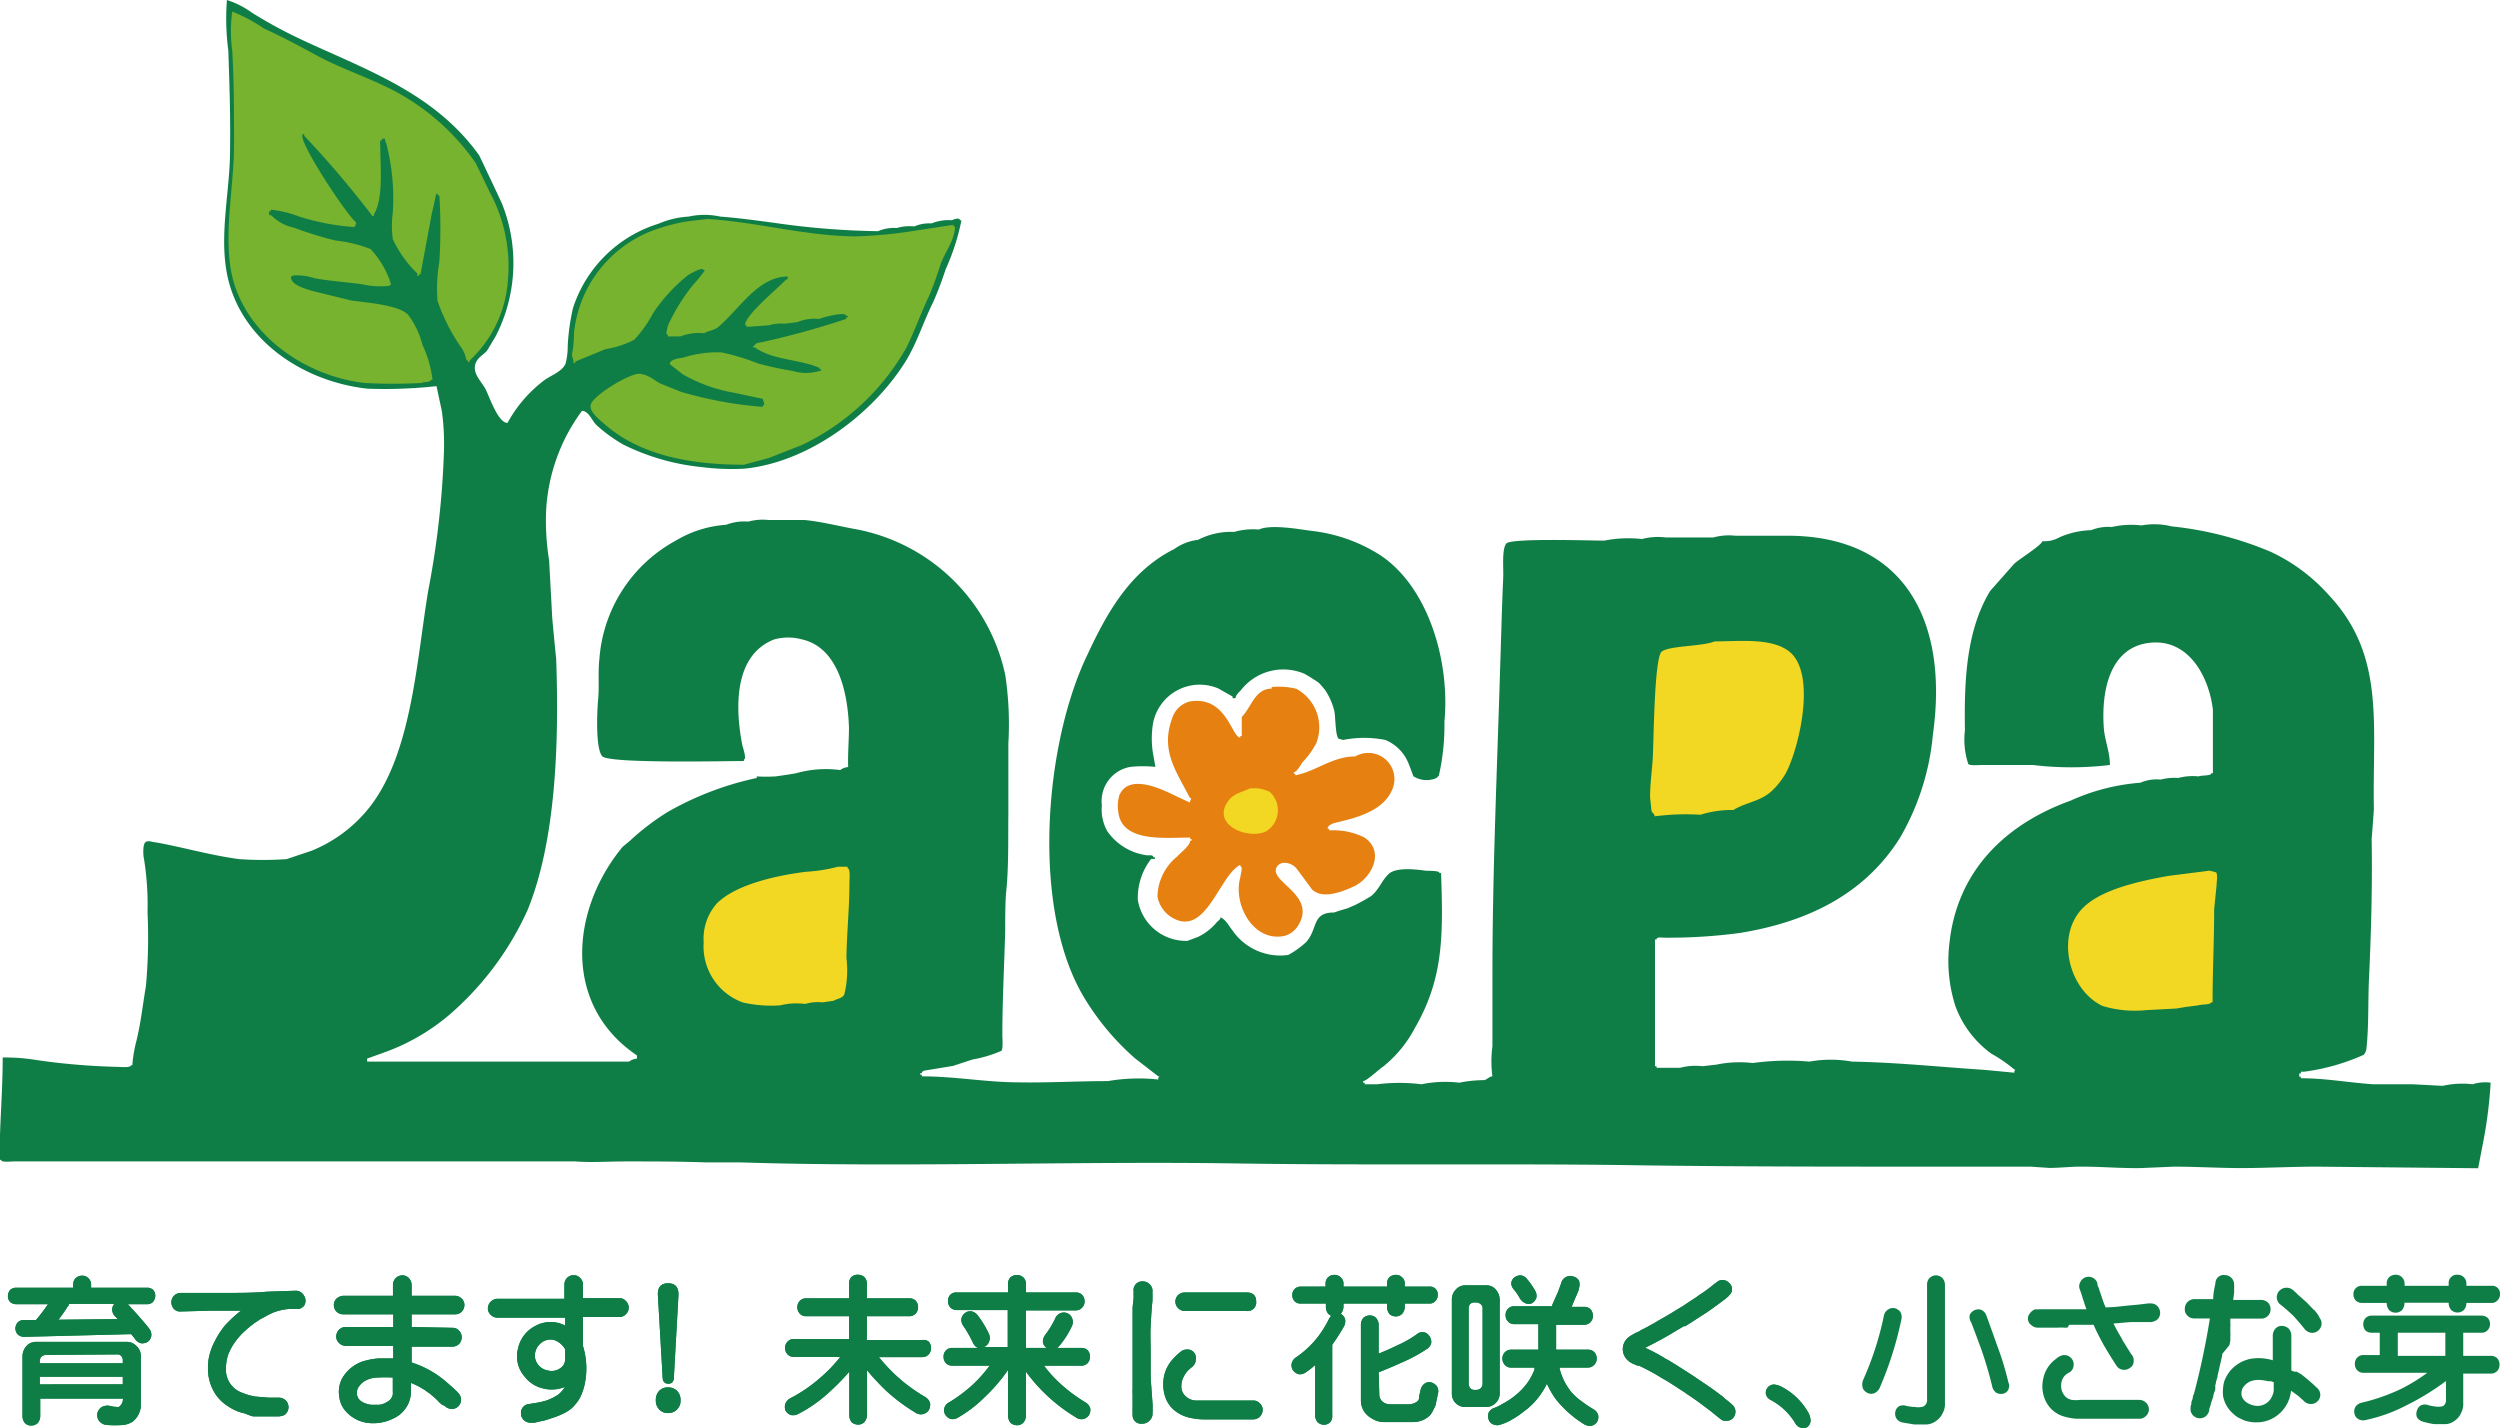 <svg id="レイヤー_1" data-name="レイヤー 1" xmlns="http://www.w3.org/2000/svg" viewBox="0 0 157.78 90.14"><defs><style>.cls-1{fill:#e58011;}.cls-2{fill:#f3d823;}.cls-3{fill:#0f7e46;}.cls-4{fill:#77b32e;}</style></defs><path class="cls-1" d="M85.64,48.17c-1.44,0-2.47.94-3.78,1.19v-.1h-.09v-.1c.2,0,.42-.46.55-.63a5.22,5.22,0,0,0,.86-1.19,2.76,2.76,0,0,0-1.26-3.44,4.62,4.62,0,0,0-1.55-.11v.1c-1.06,0-1.29,1.19-1.89,1.79,0,.43,0,.77,0,1.2-.13,0-.09,0-.09.1-.55,0-.87-2.66-3.18-2.28a1.57,1.57,0,0,0-1.1,1c-.8,2.1.25,3.41,1.09,5.08.18,0,0,.18,0,.3l-1-.47c-.84-.41-2.85-1.36-3.44,0a2.3,2.3,0,0,0-.07,1.08c.24,1.92,2.91,1.6,4.53,1.6v.1h.1c0,.13,0,.1-.1.1,0,.31-.61.76-.82,1A3.34,3.34,0,0,0,73.16,57a1.93,1.93,0,0,0,.89,1.32c2.17,1.34,3-2.66,4.34-3.31v.1c.19,0,0,.55,0,.69-.48,1.65.78,4.1,2.77,3.7a1.47,1.47,0,0,0,.91-.71c1.18-2-2.22-2.8-1.28-3.77a.61.61,0,0,1,.48-.13,1,1,0,0,1,.71.41c.31.42.63.84.93,1.26.67.66,1.95.13,2.63-.18,1.15-.53,2-2.22.67-3.1A4.36,4.36,0,0,0,84,52.84v-.1h-.1c0-.32.58-.4.8-.46,1.18-.28,2.69-.73,3.24-1.94A1.65,1.65,0,0,0,85.64,48.17Z" transform="translate(-0.11 -0.43)"/><path class="cls-2" d="M79.94,52.94c-1.33.47-3.4-.58-2.28-2,.34-.45.86-.51,1.32-.75a2.28,2.28,0,0,1,1.27.22A1.56,1.56,0,0,1,79.94,52.94Z" transform="translate(-0.11 -0.43)"/><path class="cls-3" d="M156.16,68.86a5.59,5.59,0,0,0-1.89.1l-1.89-.1-2.49,0c-1.53-.1-3-.38-4.57-.38v-.1h-.1v-.2h.1c0-.16.05-.11.19-.11A13.36,13.36,0,0,0,149.29,67a.76.76,0,0,0,.18-.49c.15-1.46.08-3,.16-4.47.13-2.84.21-5.83.16-8.66.05-.63.1-1.26.14-1.89-.1-5.38.74-9.69-2.85-13.51a11.32,11.32,0,0,0-3.65-2.72,21.81,21.81,0,0,0-6.27-1.61,4.48,4.48,0,0,0-1.89-.06,5.53,5.53,0,0,0-1.88.1,2.87,2.87,0,0,0-1.3.2,5.31,5.31,0,0,0-2,.45,1.94,1.94,0,0,1-1,.25H129c0,.22-1.5,1.16-1.77,1.42l-1.52,1.72c-1.5,2.48-1.64,5.61-1.59,8.79a4.91,4.91,0,0,0,.2,2.09c0,.17.7.1.9.1h3.18a20.34,20.34,0,0,0,4.87,0c0-.82-.31-1.51-.38-2.29-.18-2.35.35-5.13,2.88-5.42s3.78,2.25,4,4.23c0,1.33,0,2.65,0,4h-.1c0,.18-.65.12-.8.2a3.61,3.61,0,0,0-1.29.1,3.32,3.32,0,0,0-1.1.1,2.59,2.59,0,0,0-1.29.2,13,13,0,0,0-4.4,1.13c-4.14,1.49-7.21,4.47-7.66,9.11a9.31,9.31,0,0,0,.39,3.86,6.44,6.44,0,0,0,2.27,3,9.1,9.1,0,0,1,1.45,1c.1,0,.06,0,0,.1v.1l-1.9-.18c-2.79-.18-5.48-.47-8.35-.52a7.53,7.53,0,0,0-2.68,0,16.07,16.07,0,0,0-3.58.09,7.2,7.2,0,0,0-2.29.1l-.89.1a3.74,3.74,0,0,0-1.4.1h-1.49v-.1h-.1v-8h.1c0-.18.33-.11.5-.11a34.13,34.13,0,0,0,4.77-.3c4.14-.68,7.8-2.36,10.09-6a15.79,15.79,0,0,0,2.08-6.53c1-7.13-1.77-12.54-9.19-12.54h-3.28a3.72,3.72,0,0,0-1.39.11h-3a3.88,3.88,0,0,0-1.5.1,7.7,7.7,0,0,0-2.38.1c-.88,0-5.88-.17-6.18.18s-.17,1.56-.2,2.2c-.09,1.92-.13,3.86-.2,5.87-.19,6.32-.48,12.75-.48,19.1,0,1.52,0,3,0,4.57a7,7,0,0,0,0,1.89c-.19,0-.33.2-.52.24a8,8,0,0,0-1.57.16,7.52,7.52,0,0,0-2.39.1,11.31,11.31,0,0,0-2.79,0h-.79v-.1h-.1v-.1c.22,0,1-.75,1.27-.92a7.71,7.71,0,0,0,2-2.44c1.82-3.14,1.78-5.89,1.65-9.77h-.1c0-.17-.71-.13-.88-.15-.64-.09-1.88-.23-2.34.22s-.57.94-1.09,1.38l-.49.29-.47.25-.52.23-.48.14-.39.13c-1.41,0-1,1-1.74,1.85a5.42,5.42,0,0,1-1.15.83,3.66,3.66,0,0,1-3.51-1.54c-.25-.31-.39-.65-.76-.84,0,.16-.15.21-.25.33a3.53,3.53,0,0,1-1.17.91l-.67.25a3.08,3.08,0,0,1-3.13-2.59,4,4,0,0,1,.84-2.58H73v-.1h-.1c0-.18-.26-.12-.4-.13A3.62,3.62,0,0,1,70,52.9a2.8,2.8,0,0,1-.35-1.65,2.19,2.19,0,0,1,1.8-2.42,7.61,7.61,0,0,1,1.58,0c-.05-.3-.11-.6-.16-.9a6,6,0,0,1,0-1.79A3,3,0,0,1,77,43.88l.9.51c0,.16,0,.1.19.1,0-.2.25-.4.36-.53a3.39,3.39,0,0,1,4-1l.31.18.23.15.12.07.13.09.11.08.14.15.23.27a4.1,4.1,0,0,1,.6,1.35c.08.33.06,1.56.27,1.75l.29.08a6.81,6.81,0,0,1,2.66,0A2.67,2.67,0,0,1,89,48.6c.11.27.21.55.31.82a1.54,1.54,0,0,0,1.46.11l.15-.15a14.38,14.38,0,0,0,.35-3.4c.36-3.8-1-8.45-4-10.48a10.14,10.14,0,0,0-4.43-1.57c-.78-.11-2.54-.42-3.28-.08A4.33,4.33,0,0,0,78,34a4.53,4.53,0,0,0-2.28.5,3.23,3.23,0,0,0-1.5.58c-2.78,1.39-4.24,4-5.48,6.67C66,47.41,65.13,58,68.65,63.58a16.2,16.2,0,0,0,3.1,3.65l1.46,1.13c.1,0,.07,0,0,.1v.1a11.48,11.48,0,0,0-3.18.1c-1.83,0-3.76.11-5.57.08-2.1,0-4.07-.38-6.17-.38v-.1h-.1v-.1h.1c0-.17.25-.17.4-.2l1.57-.26,1.22-.4a8.22,8.22,0,0,0,1.79-.53c.17,0,.1-.8.1-1,0-2.15.12-4.41.18-6.56,0-.8,0-1.59.05-2.39.18-1.58.13-3.38.15-5,0-.4,0-.79,0-1.19,0-1.09,0-2.19,0-3.28a21,21,0,0,0-.19-4.29,11.88,11.88,0,0,0-9.65-9.27c-1-.19-2-.44-3-.54l-2.28,0a3.45,3.45,0,0,0-1.3.1,3.16,3.16,0,0,0-1.39.2,7.09,7.09,0,0,0-3.18,1A9.27,9.27,0,0,0,37.94,42c-.1.86,0,1.7-.08,2.57s-.16,3.12.26,3.59,7.75.3,8.94.3v-.1c.19,0-.06-.74-.1-.9-.47-2.41-.52-5.68,2-6.67a3.3,3.3,0,0,1,1.79,0c2.29.54,2.87,3.42,2.94,5.56,0,.83-.08,1.64-.05,2.49a.91.91,0,0,0-.5.19,6.84,6.84,0,0,0-2.78.2l-.6.1-.7.1a9.45,9.45,0,0,1-1.19,0v.1a19.55,19.55,0,0,0-5.63,2.15,15.51,15.51,0,0,0-2.36,1.8l-.48.4c-3.3,4-3.79,10,.91,13.16v.2a1,1,0,0,0-.5.19H23.28v-.19l1-.36A13.22,13.22,0,0,0,29,64a19.11,19.11,0,0,0,4.4-6.12c1.81-4.41,2-10.69,1.81-15.89-.09-.86-.17-1.72-.25-2.59-.06-1.19-.13-2.37-.19-3.57a15.93,15.93,0,0,1-.2-3,11.6,11.6,0,0,1,2.27-6.47c.44,0,.65.68.95.93a9.58,9.58,0,0,0,1.66,1.2,14.35,14.35,0,0,0,4.95,1.42,15,15,0,0,0,2.68.1c4-.39,8.07-3.38,10.19-6.78.72-1.17,1.12-2.51,1.74-3.74a21.92,21.92,0,0,0,.78-2.06,14.09,14.09,0,0,0,1-3.1h-.1c0-.19-.37-.07-.5,0a2.85,2.85,0,0,0-1.29.2,2.39,2.39,0,0,0-1.09.19,2.83,2.83,0,0,0-1.1.1,2.56,2.56,0,0,0-1.19.2,50.06,50.06,0,0,1-6.57-.53c-1.13-.15-2.19-.3-3.38-.39a4.6,4.6,0,0,0-2,0,5.57,5.57,0,0,0-1.9.45,8.22,8.22,0,0,0-5.4,5.33,13.81,13.81,0,0,0-.33,2.37,4.24,4.24,0,0,1-.14,1.14c-.25.53-.94.73-1.37,1.06a8.43,8.43,0,0,0-2.29,2.67c-.61,0-1.16-1.71-1.39-2.14s-.73-.89-.67-1.42.54-.72.77-1l.55-.92a10.11,10.11,0,0,0,.37-8.41c-.47-1-.94-2-1.42-3-2.87-4-7.23-5.42-11.34-7.36a29.35,29.35,0,0,1-3-1.64A5.55,5.55,0,0,0,14.43.43a15.48,15.48,0,0,0,.09,3.19c.07,2.1.14,4.1.11,6.26,0,2.47-.62,5-.26,7.45.64,4.38,4.71,7.16,8.92,7.63a29.94,29.94,0,0,0,4.37-.16L28,26.4a15.3,15.3,0,0,1,.13,2.48,56,56,0,0,1-1,8.86c-.75,4.52-1.05,10.67-4,14a8.93,8.93,0,0,1-3.35,2.38l-1.58.53a21.18,21.18,0,0,1-3,0c-1.81-.24-3.54-.75-5.27-1.06-.17,0-.49-.15-.65,0s-.14.8-.09,1A18.19,18.19,0,0,1,9.42,58a34.28,34.28,0,0,1-.1,4.66C9.12,63.83,9,65,8.71,66.16a8.86,8.86,0,0,0-.25,1.5H8.37c0,.18-.71.1-.9.1a42,42,0,0,1-5-.42,12.29,12.29,0,0,0-2.19-.17c0,2.23-.2,4.25-.2,6.46h.1c0,.18.61.1.8.1H8.66l27.75,0c1,.08,2.12,0,3.19,0,1.65,0,3.3,0,5,.06l2.18,0c10.25.33,21.22-.09,31.53.07,7.83.12,16.25,0,24.27.1,7,.11,14.48.1,21.68.1h4l1.19.08c.68,0,1.37-.09,2.09-.08,1.22,0,2.42.11,3.68.09l2.09-.09c1.45,0,2.83.09,4.28.09s3.12-.09,4.77-.09l10.15.1.27-1.4a28.52,28.52,0,0,0,.52-4A2.59,2.59,0,0,0,156.16,68.86Z" transform="translate(-0.11 -0.43)"/><path class="cls-4" d="M36.34,21.42a7.75,7.75,0,0,1,5.34-6.57,11,11,0,0,1,1.9-.46l1.19-.14c3.14.2,6.06,1.05,9.25,1.1A28.45,28.45,0,0,0,57.79,15l2.49-.38v.1h.1c0,.86-.67,1.67-.92,2.42a19.53,19.53,0,0,1-.73,2c-.5,1.05-.9,2.18-1.41,3.22a15,15,0,0,1-6.61,6.16l-2.07.81-1.58.43c-3.25,0-6.53-.56-8.79-2.56-.29-.25-.94-.75-.89-1.18.07-.6,2.52-2.06,3.1-2s.94.44,1.34.63l1.27.51a25.19,25.19,0,0,0,5.16.95V26h.1c0-.13-.07-.26-.1-.4l-1.8-.38a10,10,0,0,1-3.24-1.16l-.83-.65c0-.32.64-.37.89-.42a7,7,0,0,1,2.38-.32,15,15,0,0,1,2.31.7,20.81,20.81,0,0,0,2.17.47,2.89,2.89,0,0,0,1.7,0h.1v-.1h-.1c0-.15,0-.08-.09-.13-1.27-.52-2.86-.45-4-1.26-.13,0-.1,0-.1-.1h.1c0-.19.33-.19.48-.23a52.74,52.74,0,0,0,5.29-1.46v-.1h.1v-.1h-.1c0-.29-1.52.1-1.69.2a2.86,2.86,0,0,0-1.39.2l-.8.1a2.65,2.65,0,0,0-1,.1l-1.4.1v-.1h-.1c0-.66,2.1-2.34,2.59-2.89.15,0,.1-.06.1-.19-1.86,0-3.09,2.1-4.37,3.18-.29.24-.59.22-.9.4a3.34,3.34,0,0,0-1.5.2h-.79v-.1c-.2,0,0-.45,0-.58a12.47,12.47,0,0,1,1.59-2.57,8,8,0,0,0,.75-.93h-.1c0-.26-.85.24-1,.34a10.61,10.61,0,0,0-2.17,2.37,7.6,7.6,0,0,1-1.2,1.69,6.26,6.26,0,0,1-1.82.59l-1.9.78v.1h-.1c0-.18-.07-.35-.11-.52C36.31,22.33,36.33,21.87,36.34,21.42Z" transform="translate(-0.11 -0.43)"/><path class="cls-4" d="M27.72,19.41a10.22,10.22,0,0,1,.12-2.47,34.3,34.3,0,0,0,0-4.18h-.1v-.1h-.1c-.09.44-.19.87-.29,1.3-.23,1.26-.47,2.52-.7,3.78h-.1v.1h-.1a.88.88,0,0,1,0-.15,7.29,7.29,0,0,1-1.55-2.17,6.15,6.15,0,0,1,0-1.66,13.78,13.78,0,0,0-.41-4.37l-.08-.21v-.1h-.2v.1c-.17,0-.1.25-.1.4,0,1.32.21,3.26-.4,4.28v.1h-.1A62,62,0,0,0,19.31,9v-.1c-.15,0-.1,0-.12.09-.09.62,2.79,5,3.4,5.48,0,.1-.07.19-.1.29A15,15,0,0,1,19,14.1a7.08,7.08,0,0,0-1.8-.44v.1c-.17,0-.1.06-.1.2s.08,0,.14.07a2.79,2.79,0,0,0,1.43.77,22.58,22.58,0,0,0,2.61.81,8.49,8.49,0,0,1,2.22.54,5.79,5.79,0,0,1,1.29,2.22l-.12.1a5.18,5.18,0,0,1-1.71-.1c-1-.14-2-.2-3-.38a3.59,3.59,0,0,0-1.27-.18c-.16,0-.28.11-.18.28.2.39.85.55,1.23.68l2.51.62c.94.14,3,.27,3.61.9a5.23,5.23,0,0,1,.91,1.9,7.34,7.34,0,0,1,.64,2.21h-.1c0,.16-.47.13-.59.2a33.05,33.05,0,0,1-3.59,0c-4-.45-8.06-3.39-8.52-7.63-.28-2.48.27-4.9.27-7.46,0-2,0-3.91-.11-5.86a9,9,0,0,1,0-2.49,10.41,10.41,0,0,1,2,1.07C18,2.79,19.09,3.38,20.23,4c1.46.77,3.07,1.31,4.54,2.05a14.49,14.49,0,0,1,5.36,4.67c.31.63.61,1.26.91,1.88a9.84,9.84,0,0,1,1.12,5.58,7.6,7.6,0,0,1-2.41,5v.1h-.1c0-.13,0-.1-.1-.1a2.08,2.08,0,0,0-.39-.9A12.19,12.19,0,0,1,27.72,19.41Z" transform="translate(-0.11 -0.43)"/><path class="cls-2" d="M53.72,56.13c0,1.64-.17,3.2-.19,4.77a6.27,6.27,0,0,1-.14,2.31c-.14.24-.46.25-.67.38l-.69.1a2.83,2.83,0,0,0-1.1.1,4.37,4.37,0,0,0-1.59.09A8.12,8.12,0,0,1,47,63.7a3.76,3.76,0,0,1-2.48-3.79,3.37,3.37,0,0,1,.83-2.46c1.23-1.23,3.86-1.78,5.63-2A10.24,10.24,0,0,0,53,55.13h.6v.1C53.79,55.23,53.72,55.93,53.72,56.13Z" transform="translate(-0.11 -0.43)"/><path class="cls-2" d="M104.34,51.61l-.09-.86c0-.86.12-1.67.17-2.48.06-1,.09-6.32.56-6.71s2.55-.32,3.34-.65c1.53,0,3.48-.23,4.62.57,1.89,1.31.71,6.18-.12,7.74a4.81,4.81,0,0,1-.86,1.1c-.71.69-1.66.74-2.45,1.23a6.58,6.58,0,0,0-2.08.3,15.23,15.23,0,0,0-2.89.1C104.54,51.8,104.39,51.74,104.34,51.61Z" transform="translate(-0.11 -0.43)"/><path class="cls-2" d="M140,56.33l-.15,1.49c0,2-.1,3.87-.1,5.87h-.1c0,.16-.63.12-.8.19l-.79.1-.6.1-1.89.1a7.07,7.07,0,0,1-2.76-.26c-2.14-1-3-4.46-1.22-6.21,1.18-1.18,3.69-1.7,5.38-2l2.58-.33.4.1C140.1,55.53,140,56.14,140,56.33Z" transform="translate(-0.11 -0.43)"/><path class="cls-3" d="M1.24,84.66a.59.59,0,0,1-.16-.37.62.62,0,0,1,.14-.39.54.54,0,0,1,.43-.16h.73a11.25,11.25,0,0,0,.76-1h-2a.56.56,0,0,1-.39-.14.52.52,0,0,1-.14-.38.63.63,0,0,1,.14-.38.56.56,0,0,1,.39-.14H4.73v-.19a.56.56,0,0,1,.15-.41.6.6,0,0,1,.41-.16.53.53,0,0,1,.39.15.54.54,0,0,1,.18.42v.19H9.39a.56.56,0,0,1,.38.13.55.55,0,0,1,.14.39.63.63,0,0,1-.14.37.49.49,0,0,1-.38.15H8.18l.62.68c.28.32.53.61.73.87a.61.61,0,0,1,.13.45.58.58,0,0,1-.22.37.68.68,0,0,1-.41.1.61.61,0,0,1-.4-.28l-.24-.3-6.73.17A.59.59,0,0,1,1.24,84.66Zm7.46.7A.85.85,0,0,1,9,86v3a1.37,1.37,0,0,1-.54,1.17,1.55,1.55,0,0,1-.53.19,7,7,0,0,1-1.12,0,.69.69,0,0,1-.46-.27.64.64,0,0,1-.1-.45.67.67,0,0,1,.25-.39.77.77,0,0,1,.51-.1,1.59,1.59,0,0,0,.44.07.23.23,0,0,0,.17,0,.61.61,0,0,0,.25-.52H2.65v1.09a.69.69,0,0,1-.16.45.58.58,0,0,1-.4.16.54.54,0,0,1-.4-.15.68.68,0,0,1-.16-.46V86a1,1,0,0,1,.25-.62.8.8,0,0,1,.64-.26H8.08A.81.81,0,0,1,8.7,85.36ZM3,85.94a.47.47,0,0,0-.27.11.4.4,0,0,0-.11.27v.15H7.86v-.21A.38.38,0,0,0,7.75,86a.3.3,0,0,0-.21-.09Zm-.38,1.38v.48H7.86v-.48Zm4.92-3.64-.14-.15a.61.61,0,0,1-.21-.42.53.53,0,0,1,.14-.39H4.45c0,.06,0,.11-.07.17a10.09,10.09,0,0,1-.58.83Z" transform="translate(-0.11 -0.43)"/><path class="cls-3" d="M15.58,89.64a2.89,2.89,0,0,1-1.05-.44,2.64,2.64,0,0,1-.82-.78,3,3,0,0,1-.43-1.08,3.8,3.8,0,0,1,0-1.16,3.84,3.84,0,0,1,.39-1.11,5.2,5.2,0,0,1,.65-1,8,8,0,0,1,1-.92h-.94q-.48,0-1,0l-1.86.05a.52.52,0,0,1-.54-.33.59.59,0,0,1,.51-.84c.24,0,.47,0,.7,0s.45,0,.68,0h.68c.23,0,.45,0,.69,0,.92,0,1.83,0,2.75-.08l1.77-.06a.59.59,0,0,1,.54.32.58.58,0,0,1,0,.63.67.67,0,0,1-.31.2l-.09,0h-.53a3.5,3.5,0,0,0-1.07.25l-.25.12-.25.14-.25.13-.23.15a5.85,5.85,0,0,0-.71.56,4.22,4.22,0,0,0-.64.7,3.61,3.61,0,0,0-.45.81,2.74,2.74,0,0,0-.15.9,1.54,1.54,0,0,0,1.05,1.54,3.61,3.61,0,0,0,.82.23l.85.07h.18l.48,0a.6.6,0,0,1,.3,1.1,1.16,1.16,0,0,1-.32.08c-.4,0-.77,0-1.11,0l-.27,0-.28,0A3.23,3.23,0,0,1,15.58,89.64Z" transform="translate(-0.11 -0.43)"/><path class="cls-3" d="M28.67,84.23a.54.54,0,0,1,.41.18.58.58,0,0,1,.17.42.61.61,0,0,1-.17.42.6.6,0,0,1-.43.17H26.09v1a6.21,6.21,0,0,1,2.12,1.17l.21.18.11.1.11.09.21.2c.07.06.13.13.2.2v0a.67.67,0,0,1,.16.4.61.61,0,0,1-.17.42.57.57,0,0,1-.42.17.61.61,0,0,1-.44-.19L28,89.08l-.16-.14-.14-.15-.16-.15-.32-.27-.18-.12a.83.83,0,0,0-.17-.12,4.56,4.56,0,0,0-.82-.42V88c0,.06,0,.17,0,.32a2,2,0,0,1-.15.65,1.91,1.91,0,0,1-1,1,2.81,2.81,0,0,1-1.36.28A2.22,2.22,0,0,1,22,89.57a1.66,1.66,0,0,1-.48-1,1.83,1.83,0,0,1,.16-1.1,2.35,2.35,0,0,1,1.55-1.18,4.11,4.11,0,0,1,.84-.13h.43l.43,0v-.79h-3a.58.58,0,0,1-.42-.18.54.54,0,0,1-.18-.42.61.61,0,0,1,.18-.42.57.57,0,0,1,.42-.17h3v-.8H21.78a.6.6,0,0,1-.42-.16.58.58,0,0,1-.18-.43.54.54,0,0,1,.18-.41.66.66,0,0,1,.42-.17h3.13v-.69a.61.61,0,0,1,.17-.42.58.58,0,0,1,.43-.18.55.55,0,0,1,.41.18.67.67,0,0,1,.17.42v.69h2.74a.58.58,0,0,1,.41.17.54.54,0,0,1,.18.41.61.61,0,0,1-.18.43.57.57,0,0,1-.42.16H26.09v.8ZM24.9,87.37a7.4,7.4,0,0,0-.95,0,1.65,1.65,0,0,0-.87.25,1.21,1.21,0,0,0-.32.32.69.69,0,0,0-.13.43.64.64,0,0,0,.33.53,1.38,1.38,0,0,0,.62.19h.34l.11,0a1.17,1.17,0,0,0,.54-.2.64.64,0,0,0,.33-.45,1.94,1.94,0,0,0,0-.24v-.77h0Z" transform="translate(-0.11 -0.43)"/><path class="cls-3" d="M36.9,85.37A4.79,4.79,0,0,1,37,87.84a3.69,3.69,0,0,1-.21.64,2.05,2.05,0,0,1-.36.57,1.71,1.71,0,0,1-.33.33,2.55,2.55,0,0,1-.39.24,5.27,5.27,0,0,1-.87.34,3.15,3.15,0,0,1-.62.17l-.37.09c-.11,0-.18,0-.18,0a.64.64,0,0,1-.47-.14.57.57,0,0,1-.21-.46.55.55,0,0,1,.52-.58,30.93,30.93,0,0,1,.62-.1l.32-.08a1.74,1.74,0,0,0,.32-.11,3,3,0,0,0,.58-.31,1.69,1.69,0,0,0,.41-.48,2.18,2.18,0,0,1-1.36.1,2,2,0,0,1-1.16-.73,1.93,1.93,0,0,1-.44-1.78,2.1,2.1,0,0,1,1.14-1.46,2,2,0,0,1,1.84,0v-.5H31.5a.58.58,0,0,1-.42-.18A.55.55,0,0,1,30.9,83a.62.62,0,0,1,.6-.6h4.23V81.5a.59.59,0,0,1,.16-.41.58.58,0,0,1,.43-.18.54.54,0,0,1,.41.18.57.57,0,0,1,.17.41v.86h2.3a.54.54,0,0,1,.41.18.58.58,0,0,1,.18.42.55.55,0,0,1-.18.41.54.54,0,0,1-.41.18H36.9ZM35.08,85a.93.93,0,0,0-.87.23,1,1,0,0,0-.31,1,1,1,0,0,0,.81.7.94.94,0,0,0,.85-.22.66.66,0,0,0,.21-.39,2.94,2.94,0,0,0,0-.47c0-.09,0-.18,0-.28A1.29,1.29,0,0,0,35.08,85Z" transform="translate(-0.11 -0.43)"/><path class="cls-3" d="M42.84,88.21a.8.8,0,0,1,.22.59.75.75,0,0,1-.22.58.74.74,0,0,1-.56.23.72.72,0,0,1-.56-.22.8.8,0,0,1-.22-.59.83.83,0,0,1,.22-.6.75.75,0,0,1,.56-.21A.77.77,0,0,1,42.84,88.21Zm-.56-6.79c.44,0,.66.25.65.73l-.29,5.21c0,.27-.13.4-.35.4s-.36-.14-.36-.4l-.3-5.21C41.61,81.67,41.83,81.42,42.28,81.42Z" transform="translate(-0.11 -0.43)"/><path class="cls-3" d="M58.72,85.1a.58.58,0,0,1,.15.41.57.57,0,0,1-.15.4.54.54,0,0,1-.4.17H55.58a11.1,11.1,0,0,0,.91,1,10.48,10.48,0,0,0,2,1.51.68.68,0,0,1,.32.4.71.71,0,0,1-.08.43.6.6,0,0,1-.38.26.59.59,0,0,1-.47-.1A11.59,11.59,0,0,1,56,88.17a17.12,17.12,0,0,1-1.17-1.26v2.82a.69.69,0,0,1-.17.45.54.54,0,0,1-.4.16.62.62,0,0,1-.4-.15.73.73,0,0,1-.15-.46V87a14.27,14.27,0,0,1-1.33,1.35,8.63,8.63,0,0,1-1.9,1.32.69.69,0,0,1-.48.06.64.64,0,0,1-.32-.29.65.65,0,0,1,0-.43.72.72,0,0,1,.34-.35,9.28,9.28,0,0,0,1.84-1.26,9,9,0,0,0,1.28-1.33H50.23a.55.55,0,0,1-.41-.16.56.56,0,0,1-.16-.41.51.51,0,0,1,.16-.4.51.51,0,0,1,.41-.16H53.7V83.5H51a.53.53,0,0,1-.41-.16.6.6,0,0,1-.16-.41.56.56,0,0,1,.16-.4.53.53,0,0,1,.41-.16H53.7v-.93a.55.55,0,0,1,.14-.41.59.59,0,0,1,.41-.15.61.61,0,0,1,.4.14.57.57,0,0,1,.17.42v.93H57.5a.54.54,0,0,1,.4.15.59.59,0,0,1,.15.41.55.55,0,0,1-.15.4.54.54,0,0,1-.4.17H54.82V85h3.5A.54.54,0,0,1,58.72,85.1Z" transform="translate(-0.11 -0.43)"/><path class="cls-3" d="M62.24,88.62a8,8,0,0,1-1.66,1.27.63.63,0,0,1-.49.09.68.68,0,0,1-.32-.26.56.56,0,0,1-.06-.43.58.58,0,0,1,.31-.36,9.31,9.31,0,0,0,1.61-1.23,9.1,9.1,0,0,0,.94-1.08H60.23a.54.54,0,0,1-.41-.15.58.58,0,0,1-.16-.42.54.54,0,0,1,.16-.4.54.54,0,0,1,.41-.15h1.6a.65.65,0,0,1-.33-.36,8.08,8.08,0,0,0-.57-1,.69.69,0,0,1-.15-.46.6.6,0,0,1,.22-.37.53.53,0,0,1,.42-.12.67.67,0,0,1,.4.26,6.55,6.55,0,0,1,.71,1.18.63.63,0,0,1,0,.48.58.58,0,0,1-.31.33s0,0,0,0h1.49V83.11H60.5a.57.57,0,0,1-.41-.16.59.59,0,0,1-.15-.41.55.55,0,0,1,.15-.4A.53.53,0,0,1,60.5,82h3.23v-.54a.56.56,0,0,1,.15-.41.59.59,0,0,1,.41-.15.56.56,0,0,1,.39.14.54.54,0,0,1,.18.42V82H68a.52.52,0,0,1,.4.15.56.56,0,0,1,.16.41.52.52,0,0,1-.16.4.51.51,0,0,1-.4.17H64.86V85.5h1.31l0,0a.53.53,0,0,1-.24-.36.71.71,0,0,1,.16-.48,5.87,5.87,0,0,0,.61-1,.6.6,0,0,1,.33-.35.56.56,0,0,1,.44,0,.54.54,0,0,1,.3.31.63.63,0,0,1,0,.48A5.49,5.49,0,0,1,67,85.33a.91.91,0,0,1-.17.17h1.52a.57.57,0,0,1,.4.14.59.59,0,0,1,.15.41.58.58,0,0,1-.15.41.54.54,0,0,1-.4.16H66a7.53,7.53,0,0,0,.76.88,9.71,9.71,0,0,0,1.86,1.44.64.64,0,0,1,.3.39.65.65,0,0,1-.09.42.57.57,0,0,1-.82.13A10.79,10.79,0,0,1,64.86,87v2.77a.69.69,0,0,1-.17.45.54.54,0,0,1-.4.16.62.62,0,0,1-.4-.15.73.73,0,0,1-.16-.46V86.89A10.89,10.89,0,0,1,62.24,88.62Z" transform="translate(-0.11 -0.43)"/><path class="cls-3" d="M72.19,90.28a.53.53,0,0,1-.6-.54V89.5a1.14,1.14,0,0,1,0-.21s0-.06,0-.08,0-.27,0-.41,0-.27,0-.41a1.32,1.32,0,0,1,0-.27q0-.57,0-1.08c0-.24,0-.48,0-.71s0-.2,0-.25v-.55s0-.12,0-.21,0-.13,0-.21,0-.28,0-.42,0-.07,0-.13c0-.36,0-.72,0-1.07,0-.1,0-.19,0-.28s0-.2,0-.26l.06-.56a1.22,1.22,0,0,0,0-.26,1.49,1.49,0,0,0,0-.26.55.55,0,0,1,.6-.57.62.62,0,0,1,.6.6v0a.88.88,0,0,0,0,.21.74.74,0,0,0,0,.18.55.55,0,0,0,0,.18c-.06.55-.09,1.09-.12,1.64s0,1.09,0,1.64,0,1.1,0,1.64l.12,1.64a2.05,2.05,0,0,1,0,.28,1.3,1.3,0,0,1,0,.27v.08a.57.57,0,0,1-.18.41A.6.6,0,0,1,72.19,90.28ZM75,85.6a.62.62,0,0,0-.35.12,4.33,4.33,0,0,0-.53.5,2.32,2.32,0,0,0-.53,1,2.49,2.49,0,0,0,0,1.15,1.9,1.9,0,0,0,.56,1,2.34,2.34,0,0,0,1.23.57,3.57,3.57,0,0,0,.74.07h3.08a.59.59,0,0,0,.42-.17.61.61,0,0,0,.18-.42.54.54,0,0,0-.18-.42.54.54,0,0,0-.41-.18H75.67l-.12,0a1,1,0,0,1-.77-.46.83.83,0,0,1-.11-.49,1.18,1.18,0,0,1,.12-.5,1.56,1.56,0,0,1,.41-.55l.17-.14a.6.6,0,0,0,.21-.46A.53.53,0,0,0,75,85.6ZM78.79,82c.4,0,.6.2.6.57a.54.54,0,0,1-.6.6h-3.9a.6.6,0,0,1-.6-.6.57.57,0,0,1,.18-.41.6.6,0,0,1,.42-.16Z" transform="translate(-0.11 -0.43)"/><path class="cls-3" d="M84.07,90.18a.57.57,0,0,1-.4.17.6.6,0,0,1-.4-.16.69.69,0,0,1-.16-.45V86.58a5.06,5.06,0,0,1-.57.45.65.65,0,0,1-.47.13.68.68,0,0,1-.36-.25.58.58,0,0,1-.08-.42.6.6,0,0,1,.27-.39,6.09,6.09,0,0,0,1.14-1A6.44,6.44,0,0,0,84,83.64a1.11,1.11,0,0,1,.12-.16l-.17-.12a.68.68,0,0,1-.16-.46v-.2H82.22a.52.52,0,0,1-.4-.14.55.55,0,0,1-.15-.4.52.52,0,0,1,.15-.38.54.54,0,0,1,.4-.15h1.55v-.17a.54.54,0,0,1,.15-.41.58.58,0,0,1,.41-.16.56.56,0,0,1,.39.15.52.52,0,0,1,.18.42v.17h2.75v-.17a.54.54,0,0,1,.14-.41.6.6,0,0,1,.41-.16.53.53,0,0,1,.39.15.52.52,0,0,1,.18.42v.17h1.54a.49.49,0,0,1,.54.53.52.52,0,0,1-.15.38.47.47,0,0,1-.39.16H88.77v.2a.69.69,0,0,1-.17.45.54.54,0,0,1-.4.16.57.57,0,0,1-.4-.15.73.73,0,0,1-.15-.46v-.2H84.9v.2a.75.75,0,0,1-.17.45l0,0a.58.58,0,0,1,.27.33.69.69,0,0,1-.08.48,13.4,13.4,0,0,1-.73,1.14v4.42A.65.65,0,0,1,84.07,90.18Zm3.09-1.75a.61.61,0,0,0,.19.45.77.77,0,0,0,.45.18H89a.94.94,0,0,0,.48-.13.37.37,0,0,0,.19-.24.34.34,0,0,0,0-.12l.09-.39a.65.65,0,0,1,.24-.41.5.5,0,0,1,.42-.1.73.73,0,0,1,.36.23.57.57,0,0,1,.08.49c-.07.35-.12.58-.14.7a2.17,2.17,0,0,1-.12.26,1.7,1.7,0,0,1-.24.4,1.41,1.41,0,0,1-.42.29,1.62,1.62,0,0,1-.7.14q-.92,0-1.83,0a1.48,1.48,0,0,1-.77-.26A1.26,1.26,0,0,1,86,88.83V84.07a.69.69,0,0,1,.15-.46.58.58,0,0,1,.4-.16.54.54,0,0,1,.4.15.68.68,0,0,1,.17.47v1.79c.41-.16.82-.35,1.24-.55a6.64,6.64,0,0,0,1.18-.68.53.53,0,0,1,.44-.12.57.57,0,0,1,.34.24.67.67,0,0,1,.12.43.61.61,0,0,1-.24.36,9.71,9.71,0,0,1-1.18.68c-.62.29-1.25.56-1.9.82Z" transform="translate(-0.11 -0.43)"/><path class="cls-3" d="M92,81.81a.76.76,0,0,1,.6-.26h1.31a.75.75,0,0,1,.62.29,1,1,0,0,1,.23.6v5.93a.84.84,0,0,1-.24.59.87.87,0,0,1-.61.27H92.6A.83.83,0,0,1,92,89a.82.82,0,0,1-.26-.61V82.44A.86.86,0,0,1,92,81.81Zm.8,5.94a.48.48,0,0,0,.1.29.35.35,0,0,0,.28.11h.09a.43.43,0,0,0,.3-.11.45.45,0,0,0,.11-.29V83a.31.31,0,0,0-.12-.26.44.44,0,0,0-.29-.11h-.09a.41.41,0,0,0-.28.09.43.43,0,0,0-.1.28Zm5.29-5,.36-.81c.12-.32.19-.53.22-.62A.59.59,0,0,1,99,81a.54.54,0,0,1,.42,0,.53.53,0,0,1,.34.25.71.71,0,0,1,0,.48c0,.14-.14.39-.28.74-.06.15-.13.3-.18.44h.79a.54.54,0,0,1,.4.15.59.59,0,0,1,.15.41.55.55,0,0,1-.15.4.54.54,0,0,1-.4.17H98.32v1.57h2a.54.54,0,0,1,.4.15.56.56,0,0,1,.16.41.52.52,0,0,1-.16.4.53.53,0,0,1-.4.17H98.53a2.43,2.43,0,0,0,.1.37,4.36,4.36,0,0,0,.26.6,4.91,4.91,0,0,0,.39.58,3.63,3.63,0,0,0,.65.58,7.15,7.15,0,0,0,.76.51.59.59,0,0,1,.29.39.62.62,0,0,1-.09.42.6.6,0,0,1-.36.23.74.74,0,0,1-.47-.12,6.94,6.94,0,0,1-1.74-1.54,5.62,5.62,0,0,1-.58-1,3.57,3.57,0,0,1-.26.46,4.5,4.5,0,0,1-1.21,1.3,5.69,5.69,0,0,1-.81.54,3.17,3.17,0,0,1-.62.27.62.62,0,0,1-.48,0,.49.49,0,0,1-.3-.31.79.79,0,0,1,0-.43.61.61,0,0,1,.38-.31,2.67,2.67,0,0,0,.48-.24,4.81,4.81,0,0,0,1.2-.88,4.09,4.09,0,0,0,.5-.62,4.43,4.43,0,0,0,.33-.65.56.56,0,0,0,0-.15H95.5a.51.51,0,0,1-.41-.16.6.6,0,0,1-.16-.41.56.56,0,0,1,.16-.4.55.55,0,0,1,.41-.16h1.7a.41.41,0,0,0,0-.1V84H95.7a.53.53,0,0,1-.41-.16.56.56,0,0,1-.16-.41.52.52,0,0,1,.16-.4.5.5,0,0,1,.41-.16h2.36Zm-2.6-1.32a.48.48,0,0,1,.19-.37.63.63,0,0,1,.4-.14.58.58,0,0,1,.4.23,4.59,4.59,0,0,1,.52.75.62.62,0,0,1,.07.45.71.71,0,0,1-.27.33.53.53,0,0,1-.42,0,.81.81,0,0,1-.36-.33,3.27,3.27,0,0,0-.37-.54A.64.64,0,0,1,95.49,81.47Z" transform="translate(-0.11 -0.43)"/><path class="cls-3" d="M109.51,89.16a.6.6,0,0,1,0,.74.56.56,0,0,1-.45.2.45.45,0,0,1-.35-.1.35.35,0,0,0-.09-.07l-.58-.47-.79-.59-.4-.28c-.14-.09-.28-.18-.41-.28l-.83-.54-.21-.13-.21-.13-.11-.05a.35.35,0,0,0-.11-.07l-.21-.13a13.66,13.66,0,0,0-1.21-.64l-.09,0-.29-.12a.8.8,0,0,1-.14-.08.38.38,0,0,1-.13-.09.95.95,0,0,1-.11-1.41,1.39,1.39,0,0,1,.27-.21l.28-.16a1.29,1.29,0,0,0,.35-.18l.34-.17.18-.1.18-.1a2.67,2.67,0,0,0,.34-.2c.43-.24.88-.5,1.35-.8l.27-.16.26-.18.54-.35.25-.18.26-.17c.15-.11.32-.23.49-.37l.18-.15a.85.85,0,0,0,.19-.14.57.57,0,0,1,.72.1.51.51,0,0,1,0,.78.47.47,0,0,1-.16.15,1.14,1.14,0,0,1-.16.14.18.18,0,0,0-.08.06l-.69.5c-.23.17-.46.32-.7.47l-.71.46-.18.11-.09.06-.09,0-.36.21c-.69.43-1.39.81-2.08,1.15a12.94,12.94,0,0,1,1.16.61l.14.09.14.07.28.17.56.35.67.43.65.44c.47.31.9.62,1.29.92a1.79,1.79,0,0,1,.15.14l.23.18.12.1.1.09Z" transform="translate(-0.11 -0.43)"/><path class="cls-3" d="M114.18,89.49a1.18,1.18,0,0,1,.2.58.52.52,0,0,1-.18.4.42.42,0,0,1-.38.08.56.56,0,0,1-.39-.27,4,4,0,0,0-1.61-1.52.56.56,0,0,1-.26-.34.52.52,0,0,1,.51-.61,1.25,1.25,0,0,1,.51.16A4.09,4.09,0,0,1,114.18,89.49Z" transform="translate(-0.11 -0.43)"/><path class="cls-3" d="M1.24,84.66a.59.59,0,0,1-.16-.37.62.62,0,0,1,.14-.39.54.54,0,0,1,.43-.16h.73a11.25,11.25,0,0,0,.76-1h-2a.56.56,0,0,1-.39-.14.52.52,0,0,1-.14-.38.63.63,0,0,1,.14-.38.56.56,0,0,1,.39-.14H4.73v-.19a.56.56,0,0,1,.15-.41.6.6,0,0,1,.41-.16.53.53,0,0,1,.39.15.54.54,0,0,1,.18.42v.19H9.39a.56.56,0,0,1,.38.13.55.55,0,0,1,.14.39.63.63,0,0,1-.14.37.49.49,0,0,1-.38.15H8.18l.62.68c.28.32.53.61.73.87a.61.61,0,0,1,.13.45.58.58,0,0,1-.22.37.68.68,0,0,1-.41.1.61.61,0,0,1-.4-.28l-.24-.3-6.73.17A.59.59,0,0,1,1.24,84.66Zm7.46.7A.85.85,0,0,1,9,86v3a1.37,1.37,0,0,1-.54,1.17,1.55,1.55,0,0,1-.53.19,7,7,0,0,1-1.12,0,.69.69,0,0,1-.46-.27.64.64,0,0,1-.1-.45.67.67,0,0,1,.25-.39.77.77,0,0,1,.51-.1,1.59,1.59,0,0,0,.44.07.23.23,0,0,0,.17,0,.61.61,0,0,0,.25-.52H2.65v1.09a.69.69,0,0,1-.16.45.58.58,0,0,1-.4.16.54.54,0,0,1-.4-.15.68.68,0,0,1-.16-.46V86a1,1,0,0,1,.25-.62.8.8,0,0,1,.64-.26H8.08A.81.81,0,0,1,8.7,85.36ZM3,85.94a.47.47,0,0,0-.27.11.4.4,0,0,0-.11.27v.15H7.86v-.21A.38.38,0,0,0,7.75,86a.3.3,0,0,0-.21-.09Zm-.38,1.38v.48H7.86v-.48Zm4.92-3.64-.14-.15a.61.61,0,0,1-.21-.42.53.53,0,0,1,.14-.39H4.45c0,.06,0,.11-.07.17a10.09,10.09,0,0,1-.58.83Z" transform="translate(-0.11 -0.43)"/><path class="cls-3" d="M15.58,89.64a2.89,2.89,0,0,1-1.05-.44,2.64,2.64,0,0,1-.82-.78,3,3,0,0,1-.43-1.08,3.8,3.8,0,0,1,0-1.16,3.84,3.84,0,0,1,.39-1.11,5.2,5.2,0,0,1,.65-1,8,8,0,0,1,1-.92h-.94q-.48,0-1,0l-1.86.05a.52.52,0,0,1-.54-.33.59.59,0,0,1,.51-.84c.24,0,.47,0,.7,0s.45,0,.68,0h.68c.23,0,.45,0,.69,0,.92,0,1.83,0,2.75-.08l1.77-.06a.59.59,0,0,1,.54.32.58.58,0,0,1,0,.63.67.67,0,0,1-.31.2l-.09,0h-.53a3.5,3.5,0,0,0-1.07.25l-.25.12-.25.14-.25.13-.23.15a5.85,5.85,0,0,0-.71.56,4.22,4.22,0,0,0-.64.7,3.61,3.61,0,0,0-.45.81,2.74,2.74,0,0,0-.15.9,1.54,1.54,0,0,0,1.05,1.54,3.61,3.61,0,0,0,.82.23l.85.07h.18l.48,0a.6.6,0,0,1,.3,1.1,1.16,1.16,0,0,1-.32.08c-.4,0-.77,0-1.11,0l-.27,0-.28,0A3.23,3.23,0,0,1,15.58,89.64Z" transform="translate(-0.11 -0.43)"/><path class="cls-3" d="M28.67,84.23a.54.54,0,0,1,.41.18.58.58,0,0,1,.17.42.61.61,0,0,1-.17.42.6.6,0,0,1-.43.17H26.09v1a6.21,6.21,0,0,1,2.12,1.17l.21.18.11.1.11.09.21.2c.07.06.13.13.2.2v0a.67.67,0,0,1,.16.4.61.61,0,0,1-.17.42.57.57,0,0,1-.42.17.61.61,0,0,1-.44-.19L28,89.08l-.16-.14-.14-.15-.16-.15-.32-.27-.18-.12a.83.83,0,0,0-.17-.12,4.56,4.56,0,0,0-.82-.42V88c0,.06,0,.17,0,.32a2,2,0,0,1-.15.65,1.91,1.91,0,0,1-1,1,2.81,2.81,0,0,1-1.36.28A2.22,2.22,0,0,1,22,89.57a1.66,1.66,0,0,1-.48-1,1.83,1.83,0,0,1,.16-1.1,2.35,2.35,0,0,1,1.55-1.18,4.11,4.11,0,0,1,.84-.13h.43l.43,0v-.79h-3a.58.58,0,0,1-.42-.18.54.54,0,0,1-.18-.42.61.61,0,0,1,.18-.42.57.57,0,0,1,.42-.17h3v-.8H21.78a.6.6,0,0,1-.42-.16.58.58,0,0,1-.18-.43.54.54,0,0,1,.18-.41.66.66,0,0,1,.42-.17h3.13v-.69a.61.61,0,0,1,.17-.42.58.58,0,0,1,.43-.18.55.55,0,0,1,.41.18.67.67,0,0,1,.17.42v.69h2.74a.58.58,0,0,1,.41.17.54.54,0,0,1,.18.41.61.61,0,0,1-.18.43.57.57,0,0,1-.42.16H26.09v.8ZM24.9,87.37a7.4,7.4,0,0,0-.95,0,1.65,1.65,0,0,0-.87.25,1.21,1.21,0,0,0-.32.32.69.69,0,0,0-.13.43.64.64,0,0,0,.33.53,1.38,1.38,0,0,0,.62.19h.34l.11,0a1.17,1.17,0,0,0,.54-.2.64.64,0,0,0,.33-.45,1.94,1.94,0,0,0,0-.24v-.77h0Z" transform="translate(-0.11 -0.43)"/><path class="cls-3" d="M36.9,85.37A4.79,4.79,0,0,1,37,87.84a3.69,3.69,0,0,1-.21.64,2.05,2.05,0,0,1-.36.57,1.71,1.71,0,0,1-.33.33,2.55,2.55,0,0,1-.39.24,5.27,5.27,0,0,1-.87.34,3.15,3.15,0,0,1-.62.17l-.37.09c-.11,0-.18,0-.18,0a.64.64,0,0,1-.47-.14.57.57,0,0,1-.21-.46.55.55,0,0,1,.52-.58,30.93,30.93,0,0,1,.62-.1l.32-.08a1.74,1.74,0,0,0,.32-.11,3,3,0,0,0,.58-.31,1.69,1.69,0,0,0,.41-.48,2.18,2.18,0,0,1-1.36.1,2,2,0,0,1-1.16-.73,1.93,1.93,0,0,1-.44-1.78,2.1,2.1,0,0,1,1.14-1.46,2,2,0,0,1,1.84,0v-.5H31.5a.58.58,0,0,1-.42-.18A.55.55,0,0,1,30.9,83a.62.62,0,0,1,.6-.6h4.23V81.5a.59.59,0,0,1,.16-.41.58.58,0,0,1,.43-.18.54.54,0,0,1,.41.18.57.57,0,0,1,.17.41v.86h2.3a.54.54,0,0,1,.41.18.58.58,0,0,1,.18.42.55.55,0,0,1-.18.41.54.54,0,0,1-.41.18H36.9ZM35.08,85a.93.93,0,0,0-.87.23,1,1,0,0,0-.31,1,1,1,0,0,0,.81.7.94.94,0,0,0,.85-.22.66.66,0,0,0,.21-.39,2.94,2.94,0,0,0,0-.47c0-.09,0-.18,0-.28A1.29,1.29,0,0,0,35.08,85Z" transform="translate(-0.11 -0.43)"/><path class="cls-3" d="M42.84,88.21a.8.8,0,0,1,.22.59.75.75,0,0,1-.22.58.74.74,0,0,1-.56.23.72.72,0,0,1-.56-.22.8.8,0,0,1-.22-.59.83.83,0,0,1,.22-.6.75.75,0,0,1,.56-.21A.77.77,0,0,1,42.84,88.21Zm-.56-6.79c.44,0,.66.25.65.73l-.29,5.21c0,.27-.13.4-.35.4s-.36-.14-.36-.4l-.3-5.21C41.61,81.67,41.83,81.42,42.28,81.42Z" transform="translate(-0.11 -0.43)"/><path class="cls-3" d="M58.72,85.1a.58.58,0,0,1,.15.41.57.57,0,0,1-.15.4.54.54,0,0,1-.4.17H55.58a11.1,11.1,0,0,0,.91,1,10.48,10.48,0,0,0,2,1.51.68.68,0,0,1,.32.4.71.71,0,0,1-.08.43.6.6,0,0,1-.38.26.59.59,0,0,1-.47-.1A11.59,11.59,0,0,1,56,88.17a17.12,17.12,0,0,1-1.17-1.26v2.82a.69.69,0,0,1-.17.45.54.54,0,0,1-.4.16.62.62,0,0,1-.4-.15.73.73,0,0,1-.15-.46V87a14.27,14.27,0,0,1-1.33,1.35,8.63,8.63,0,0,1-1.9,1.32.69.69,0,0,1-.48.06.64.64,0,0,1-.32-.29.65.65,0,0,1,0-.43.72.72,0,0,1,.34-.35,9.28,9.28,0,0,0,1.84-1.26,9,9,0,0,0,1.28-1.33H50.23a.55.55,0,0,1-.41-.16.56.56,0,0,1-.16-.41.51.51,0,0,1,.16-.4.51.51,0,0,1,.41-.16H53.7V83.5H51a.53.53,0,0,1-.41-.16.6.6,0,0,1-.16-.41.56.56,0,0,1,.16-.4.53.53,0,0,1,.41-.16H53.7v-.93a.55.55,0,0,1,.14-.41.59.59,0,0,1,.41-.15.61.61,0,0,1,.4.14.57.57,0,0,1,.17.42v.93H57.5a.54.54,0,0,1,.4.15.59.59,0,0,1,.15.41.55.55,0,0,1-.15.4.54.54,0,0,1-.4.17H54.82V85h3.5A.54.54,0,0,1,58.72,85.1Z" transform="translate(-0.11 -0.43)"/><path class="cls-3" d="M62.24,88.62a8,8,0,0,1-1.66,1.27.63.63,0,0,1-.49.09.68.68,0,0,1-.32-.26.56.56,0,0,1-.06-.43.58.58,0,0,1,.31-.36,9.31,9.31,0,0,0,1.61-1.23,9.1,9.1,0,0,0,.94-1.08H60.23a.54.54,0,0,1-.41-.15.58.58,0,0,1-.16-.42.54.54,0,0,1,.16-.4.54.54,0,0,1,.41-.15h1.6a.65.65,0,0,1-.33-.36,8.08,8.08,0,0,0-.57-1,.69.69,0,0,1-.15-.46.6.6,0,0,1,.22-.37.53.53,0,0,1,.42-.12.67.67,0,0,1,.4.26,6.55,6.55,0,0,1,.71,1.18.63.63,0,0,1,0,.48.58.58,0,0,1-.31.33s0,0,0,0h1.49V83.11H60.5a.57.57,0,0,1-.41-.16.59.59,0,0,1-.15-.41.55.55,0,0,1,.15-.4A.53.53,0,0,1,60.5,82h3.23v-.54a.56.56,0,0,1,.15-.41.59.59,0,0,1,.41-.15.56.56,0,0,1,.39.14.54.54,0,0,1,.18.42V82H68a.52.52,0,0,1,.4.15.56.56,0,0,1,.16.41.52.52,0,0,1-.16.4.51.51,0,0,1-.4.17H64.86V85.5h1.31l0,0a.53.53,0,0,1-.24-.36.71.71,0,0,1,.16-.48,5.87,5.87,0,0,0,.61-1,.6.6,0,0,1,.33-.35.56.56,0,0,1,.44,0,.54.54,0,0,1,.3.31.63.63,0,0,1,0,.48A5.49,5.49,0,0,1,67,85.33a.91.91,0,0,1-.17.17h1.52a.57.57,0,0,1,.4.14.59.59,0,0,1,.15.41.58.58,0,0,1-.15.41.54.54,0,0,1-.4.16H66a7.53,7.53,0,0,0,.76.88,9.71,9.71,0,0,0,1.86,1.44.64.64,0,0,1,.3.39.65.65,0,0,1-.09.42.57.57,0,0,1-.82.13A10.79,10.79,0,0,1,64.86,87v2.77a.69.69,0,0,1-.17.45.54.54,0,0,1-.4.16.62.62,0,0,1-.4-.15.73.73,0,0,1-.16-.46V86.89A10.89,10.89,0,0,1,62.24,88.62Z" transform="translate(-0.11 -0.43)"/><path class="cls-3" d="M72.19,90.28a.53.53,0,0,1-.6-.54V89.5a1.14,1.14,0,0,1,0-.21s0-.06,0-.08,0-.27,0-.41,0-.27,0-.41a1.32,1.32,0,0,1,0-.27q0-.57,0-1.08c0-.24,0-.48,0-.71s0-.2,0-.25v-.55s0-.12,0-.21,0-.13,0-.21,0-.28,0-.42,0-.07,0-.13c0-.36,0-.72,0-1.07,0-.1,0-.19,0-.28s0-.2,0-.26l.06-.56a1.22,1.22,0,0,0,0-.26,1.49,1.49,0,0,0,0-.26.55.55,0,0,1,.6-.57.62.62,0,0,1,.6.6v0a.88.88,0,0,0,0,.21.74.74,0,0,0,0,.18.55.55,0,0,0,0,.18c-.06.55-.09,1.09-.12,1.64s0,1.09,0,1.64,0,1.1,0,1.64l.12,1.64a2.05,2.05,0,0,1,0,.28,1.3,1.3,0,0,1,0,.27v.08a.57.57,0,0,1-.18.41A.6.6,0,0,1,72.19,90.28ZM75,85.6a.62.62,0,0,0-.35.12,4.33,4.33,0,0,0-.53.5,2.32,2.32,0,0,0-.53,1,2.49,2.49,0,0,0,0,1.15,1.9,1.9,0,0,0,.56,1,2.34,2.34,0,0,0,1.23.57,3.57,3.57,0,0,0,.74.07h3.08a.59.59,0,0,0,.42-.17.61.61,0,0,0,.18-.42.54.54,0,0,0-.18-.42.54.54,0,0,0-.41-.18H75.67l-.12,0a1,1,0,0,1-.77-.46.83.83,0,0,1-.11-.49,1.18,1.18,0,0,1,.12-.5,1.56,1.56,0,0,1,.41-.55l.17-.14a.6.6,0,0,0,.21-.46A.53.53,0,0,0,75,85.6ZM78.79,82c.4,0,.6.2.6.57a.54.54,0,0,1-.6.6h-3.9a.6.6,0,0,1-.6-.6.57.57,0,0,1,.18-.41.6.6,0,0,1,.42-.16Z" transform="translate(-0.11 -0.43)"/><path class="cls-3" d="M84.07,90.18a.57.57,0,0,1-.4.17.6.6,0,0,1-.4-.16.69.69,0,0,1-.16-.45V86.58a5.06,5.06,0,0,1-.57.45.65.65,0,0,1-.47.13.68.68,0,0,1-.36-.25.58.58,0,0,1-.08-.42.6.6,0,0,1,.27-.39,6.09,6.09,0,0,0,1.14-1A6.44,6.44,0,0,0,84,83.64a1.11,1.11,0,0,1,.12-.16l-.17-.12a.68.68,0,0,1-.16-.46v-.2H82.22a.52.52,0,0,1-.4-.14.55.55,0,0,1-.15-.4.52.52,0,0,1,.15-.38.54.54,0,0,1,.4-.15h1.55v-.17a.54.54,0,0,1,.15-.41.58.58,0,0,1,.41-.16.56.56,0,0,1,.39.15.52.52,0,0,1,.18.42v.17h2.75v-.17a.54.54,0,0,1,.14-.41.6.6,0,0,1,.41-.16.53.53,0,0,1,.39.15.52.52,0,0,1,.18.42v.17h1.54a.49.49,0,0,1,.54.53.52.52,0,0,1-.15.38.47.47,0,0,1-.39.16H88.77v.2a.69.69,0,0,1-.17.45.54.54,0,0,1-.4.16.57.57,0,0,1-.4-.15.73.73,0,0,1-.15-.46v-.2H84.9v.2a.75.75,0,0,1-.17.45l0,0a.58.58,0,0,1,.27.33.69.69,0,0,1-.08.48,13.4,13.4,0,0,1-.73,1.14v4.42A.65.65,0,0,1,84.07,90.18Zm3.09-1.75a.61.61,0,0,0,.19.45.77.77,0,0,0,.45.18H89a.94.94,0,0,0,.48-.13.37.37,0,0,0,.19-.24.34.34,0,0,0,0-.12l.09-.39a.65.65,0,0,1,.24-.41.5.5,0,0,1,.42-.1.73.73,0,0,1,.36.23.57.57,0,0,1,.08.49c-.07.35-.12.58-.14.7a2.17,2.17,0,0,1-.12.26,1.7,1.7,0,0,1-.24.4,1.41,1.41,0,0,1-.42.29,1.62,1.62,0,0,1-.7.14q-.92,0-1.83,0a1.48,1.48,0,0,1-.77-.26A1.26,1.26,0,0,1,86,88.83V84.07a.69.69,0,0,1,.15-.46.58.58,0,0,1,.4-.16.54.54,0,0,1,.4.15.68.68,0,0,1,.17.47v1.79c.41-.16.82-.35,1.24-.55a6.64,6.64,0,0,0,1.18-.68.53.53,0,0,1,.44-.12.57.57,0,0,1,.34.24.67.67,0,0,1,.12.43.61.61,0,0,1-.24.36,9.71,9.71,0,0,1-1.18.68c-.62.29-1.25.56-1.9.82Z" transform="translate(-0.11 -0.43)"/><path class="cls-3" d="M92,81.81a.76.76,0,0,1,.6-.26h1.31a.75.75,0,0,1,.62.29,1,1,0,0,1,.23.6v5.93a.84.84,0,0,1-.24.59.87.87,0,0,1-.61.27H92.6A.83.83,0,0,1,92,89a.82.82,0,0,1-.26-.61V82.44A.86.86,0,0,1,92,81.81Zm.8,5.94a.48.48,0,0,0,.1.29.35.35,0,0,0,.28.11h.09a.43.43,0,0,0,.3-.11.45.45,0,0,0,.11-.29V83a.31.31,0,0,0-.12-.26.44.44,0,0,0-.29-.11h-.09a.41.41,0,0,0-.28.09.43.43,0,0,0-.1.28Zm5.29-5,.36-.81c.12-.32.19-.53.22-.62A.59.59,0,0,1,99,81a.54.54,0,0,1,.42,0,.53.53,0,0,1,.34.25.71.71,0,0,1,0,.48c0,.14-.14.39-.28.74-.06.15-.13.3-.18.44h.79a.54.54,0,0,1,.4.15.59.59,0,0,1,.15.41.55.55,0,0,1-.15.4.54.54,0,0,1-.4.17H98.32v1.57h2a.54.54,0,0,1,.4.15.56.56,0,0,1,.16.41.52.52,0,0,1-.16.4.53.53,0,0,1-.4.17H98.53a2.43,2.43,0,0,0,.1.37,4.36,4.36,0,0,0,.26.6,4.91,4.91,0,0,0,.39.58,3.63,3.63,0,0,0,.65.58,7.15,7.15,0,0,0,.76.51.59.59,0,0,1,.29.39.62.62,0,0,1-.09.42.6.6,0,0,1-.36.23.74.74,0,0,1-.47-.12,6.94,6.94,0,0,1-1.74-1.54,5.62,5.62,0,0,1-.58-1,3.57,3.57,0,0,1-.26.46,4.5,4.5,0,0,1-1.21,1.3,5.69,5.69,0,0,1-.81.54,3.17,3.17,0,0,1-.62.27.62.62,0,0,1-.48,0,.49.49,0,0,1-.3-.31.79.79,0,0,1,0-.43.61.61,0,0,1,.38-.31,2.67,2.67,0,0,0,.48-.24,4.81,4.81,0,0,0,1.2-.88,4.09,4.09,0,0,0,.5-.62,4.43,4.43,0,0,0,.33-.65.56.56,0,0,0,0-.15H95.5a.51.51,0,0,1-.41-.16.6.6,0,0,1-.16-.41.56.56,0,0,1,.16-.4.55.55,0,0,1,.41-.16h1.7a.41.41,0,0,0,0-.1V84H95.7a.53.53,0,0,1-.41-.16.56.56,0,0,1-.16-.41.52.52,0,0,1,.16-.4.5.5,0,0,1,.41-.16h2.36Zm-2.6-1.32a.48.48,0,0,1,.19-.37.63.63,0,0,1,.4-.14.58.58,0,0,1,.4.23,4.59,4.59,0,0,1,.52.75.62.62,0,0,1,.07.45.71.71,0,0,1-.27.33.53.53,0,0,1-.42,0,.81.81,0,0,1-.36-.33,3.27,3.27,0,0,0-.37-.54A.64.64,0,0,1,95.49,81.47Z" transform="translate(-0.11 -0.43)"/><path class="cls-3" d="M109.51,89.16a.6.6,0,0,1,0,.74.56.56,0,0,1-.45.2.45.45,0,0,1-.35-.1.35.35,0,0,0-.09-.07l-.58-.47-.79-.59-.4-.28c-.14-.09-.28-.18-.41-.28l-.83-.54-.21-.13-.21-.13-.11-.05a.35.35,0,0,0-.11-.07l-.21-.13a13.66,13.66,0,0,0-1.21-.64l-.09,0-.29-.12a.8.8,0,0,1-.14-.08.38.38,0,0,1-.13-.09.95.95,0,0,1-.11-1.41,1.39,1.39,0,0,1,.27-.21l.28-.16a1.29,1.29,0,0,0,.35-.18l.34-.17.18-.1.18-.1a2.67,2.67,0,0,0,.34-.2c.43-.24.88-.5,1.35-.8l.27-.16.26-.18.54-.35.25-.18.26-.17c.15-.11.32-.23.49-.37l.18-.15a.85.85,0,0,0,.19-.14.57.57,0,0,1,.72.1.51.51,0,0,1,0,.78.47.47,0,0,1-.16.15,1.14,1.14,0,0,1-.16.14.18.18,0,0,0-.08.06l-.69.5c-.23.17-.46.32-.7.47l-.71.46-.18.11-.09.06-.09,0-.36.21c-.69.43-1.39.81-2.08,1.15a12.94,12.94,0,0,1,1.16.61l.14.09.14.07.28.17.56.35.67.43.65.44c.47.31.9.62,1.29.92a1.79,1.79,0,0,1,.15.14l.23.18.12.1.1.09Z" transform="translate(-0.11 -0.43)"/><path class="cls-3" d="M114.18,89.49a1.18,1.18,0,0,1,.2.58.52.52,0,0,1-.18.4.42.42,0,0,1-.38.08.56.56,0,0,1-.39-.27,4,4,0,0,0-1.61-1.52.56.56,0,0,1-.26-.34.52.52,0,0,1,.51-.61,1.25,1.25,0,0,1,.51.16A4.09,4.09,0,0,1,114.18,89.49Z" transform="translate(-0.11 -0.43)"/><path class="cls-3" d="M119.25,83.09a.57.57,0,0,1,.43-.1.68.68,0,0,1,.36.23.65.65,0,0,1,.07.48,22.09,22.09,0,0,1-1.36,4.3.67.67,0,0,1-.33.35.53.53,0,0,1-.43,0,.63.63,0,0,1-.31-.29.79.79,0,0,1,0-.5A19.74,19.74,0,0,0,119,83.5.6.6,0,0,1,119.25,83.09Zm2.64-2a.57.57,0,0,1,.4-.17.6.6,0,0,1,.4.16.64.64,0,0,1,.17.47V89a1.18,1.18,0,0,1-.15.63,1.19,1.19,0,0,1-.44.5,1.09,1.09,0,0,1-.56.2c-.36,0-.63,0-.79,0l-.72-.12a.58.58,0,0,1-.41-.27.59.59,0,0,1-.06-.42.52.52,0,0,1,.25-.35.65.65,0,0,1,.48,0,4.06,4.06,0,0,0,.54.06,1,1,0,0,0,.35,0,.37.37,0,0,0,.26-.12.46.46,0,0,0,.12-.38V81.54A.63.63,0,0,1,121.89,81.08Zm2.53,2.34a.6.6,0,0,1,.72-.34.63.63,0,0,1,.33.35c.13.35.36,1,.67,1.87a18.93,18.93,0,0,1,.72,2.35.57.57,0,0,1,0,.47.47.47,0,0,1-.34.26.61.61,0,0,1-.42-.06.65.65,0,0,1-.26-.41,23.41,23.41,0,0,0-.68-2.31c-.32-.88-.54-1.45-.64-1.71A.66.66,0,0,1,124.42,83.42Z" transform="translate(-0.11 -0.43)"/><path class="cls-3" d="M130.59,84.22h-.2a3.69,3.69,0,0,0-.41,0l-.79,0h-.51a.59.59,0,0,1-.37-.16.5.5,0,0,1-.09-.74.68.68,0,0,1,.35-.26.62.62,0,0,0,.21,0h1l.68,0h1l.33,0-.12-.33a2.74,2.74,0,0,0-.1-.31c-.06-.21-.13-.43-.21-.64a.54.54,0,0,1,.05-.45.58.58,0,0,1,1.07.08.15.15,0,0,1,0,.06s0,.05,0,0,0,.13.07.2l.06.18a.58.58,0,0,0,.07.19.55.55,0,0,0,.06.19,5.73,5.73,0,0,0,.26.71c.45,0,.9-.06,1.37-.11l.66-.06a11218653712751.89,11218653712751.89,0,0,0,.66-.08h.11a.7.7,0,0,1,.32.06.62.62,0,0,1,.32.52.55.55,0,0,1-.3.52l-.23.08-.23,0h-.06l-.53,0-.26,0-.27,0-1.06.09c.08.18.17.34.26.5l.07.13.07.11.07.13a.54.54,0,0,1,.07.12,1.09,1.09,0,0,0,.14.24l.15.25.29.46a.56.56,0,0,1,.15.45.48.48,0,0,1-.25.42.58.58,0,0,1-.47.1.53.53,0,0,1-.36-.24q-.43-.66-.78-1.26c-.25-.45-.48-.89-.67-1.33l-.39,0-.29,0-.29,0-.28,0-.29,0Zm-.38,3.47a.82.82,0,0,1,.39-.58.27.27,0,0,1,.11-.06.56.56,0,0,0,.27-.43.58.58,0,0,0-.21-.53.57.57,0,0,0-.58-.1,1,1,0,0,0-.33.21,2,2,0,0,0-.78,1.17,2.16,2.16,0,0,0,.1,1.4,1.84,1.84,0,0,0,1.2,1.06,3.8,3.8,0,0,0,.77.14l.2,0h3.78a.58.58,0,0,0,.42-.18.56.56,0,0,0,.18-.42.55.55,0,0,0-.18-.41.58.58,0,0,0-.42-.18H132l-.63,0a1.88,1.88,0,0,1-.5,0,.76.76,0,0,1-.43-.23A1,1,0,0,1,130.21,87.69Z" transform="translate(-0.11 -0.43)"/><path class="cls-3" d="M140.36,85.88c0,.14-.05.29-.08.43s-.08.35-.1.44-.06.29-.1.44,0,.18-.05.22a1,1,0,0,1-.06.21.72.72,0,0,1-.05.23c0,.06,0,.13,0,.21s0,.12-.06.22l-.06.21c0,.05,0,.12-.06.22a1,1,0,0,1-.07.21,1.06,1.06,0,0,1-.06.22,1,1,0,0,1-.07.21.3.3,0,0,0,0,.1.69.69,0,0,1-.27.4.6.6,0,0,1-.91-.4v-.21a1.08,1.08,0,0,1,.05-.2,1.11,1.11,0,0,0,0-.13,1,1,0,0,0,.09-.26c0-.12.06-.21.08-.27a48,48,0,0,0,1-4.74h-1a.58.58,0,0,1-.42-.18A.54.54,0,0,1,138,83a.6.6,0,0,1,.6-.58h1.19c0-.4.09-.75.14-1a.52.52,0,0,1,.58-.52.61.61,0,0,1,.42.17.58.58,0,0,1,.18.43v.08a1.43,1.43,0,0,1,0,.22c0,.1,0,.18,0,.23l-.06.44h1.77a.65.65,0,0,1,.43.17.58.58,0,0,1,.16.41.57.57,0,0,1-.16.42.58.58,0,0,1-.43.18h-1.95a.54.54,0,0,1,0,.15.87.87,0,0,1,0,.13,1.16,1.16,0,0,1,0,.28s0,.07,0,.14a.7.7,0,0,1,0,.14,1.11,1.11,0,0,1,0,.28s0,.08,0,.15a.87.87,0,0,1,0,.14l-.06.27ZM144.9,87l.08,0s.07,0,.08,0l.28.16a11.65,11.65,0,0,1,1,.86.57.57,0,0,1,0,.88.59.59,0,0,1-.5.13.61.61,0,0,1-.31-.16,1.46,1.46,0,0,0-.2-.18,1.8,1.8,0,0,0-.2-.18l-.22-.16-.21-.15a2.2,2.2,0,0,1-.82,1.52,2.14,2.14,0,0,1-1,.45,2.38,2.38,0,0,1-1.17-.11l-.35-.17a1.65,1.65,0,0,1-.32-.25,1.9,1.9,0,0,1-.63-1.12,2.93,2.93,0,0,1,.06-.86,2.33,2.33,0,0,1,.42-.75,2.53,2.53,0,0,1,.77-.57,3.45,3.45,0,0,1,.42-.14,3.08,3.08,0,0,1,1.47.08h0V84.7a.64.64,0,0,1,.17-.42.51.51,0,0,1,.4-.17.63.63,0,0,1,.43.17.62.62,0,0,1,.17.42v2.22Zm-3.23,1a.75.75,0,0,0-.07.57A.84.84,0,0,0,142,89a1.29,1.29,0,0,0,.57.16,1,1,0,0,0,.93-.6,1,1,0,0,0,.11-.39c0-.08,0-.21,0-.4v-.11l-.19-.06-.18,0a2.25,2.25,0,0,0-.42-.07,1.4,1.4,0,0,0-.73.1A1.15,1.15,0,0,0,141.67,88Zm4.48-4.89-.22-.23-.23-.24-.47-.42A2.12,2.12,0,0,1,145,82a.52.52,0,0,1-.11-.1l-.13-.1h0a.63.63,0,0,0-.76.06.59.59,0,0,0,0,.88h0a9.79,9.79,0,0,1,.88.77q.33.36.69.81a.65.65,0,0,0,.47.23.6.6,0,0,0,.59-.6.56.56,0,0,0-.12-.34v0C146.44,83.43,146.3,83.26,146.15,83.08Z" transform="translate(-0.11 -0.43)"/><path class="cls-3" d="M151.7,83.12a.59.59,0,0,1-.8,0,.68.68,0,0,1-.16-.46h-1.55a.54.54,0,0,1-.4-.15.55.55,0,0,1-.15-.4.51.51,0,0,1,.55-.53h1.55v-.13a.56.56,0,0,1,.15-.41.6.6,0,0,1,.41-.16.56.56,0,0,1,.57.57v.13h2.78v-.13a.52.52,0,0,1,.55-.57.55.55,0,0,1,.57.57v.13h1.58a.49.49,0,0,1,.54.53.52.52,0,0,1-.15.38.48.48,0,0,1-.39.17h-1.58a.69.69,0,0,1-.16.45.59.59,0,0,1-.8,0,.68.68,0,0,1-.16-.46h-2.79A.69.69,0,0,1,151.7,83.12Zm5.41.48a.55.55,0,0,1,.15.4.54.54,0,0,1-.15.38.5.5,0,0,1-.39.16h-1.15V86h1.74a.54.54,0,0,1,.4.15.58.58,0,0,1,.15.41.57.57,0,0,1-.15.4.54.54,0,0,1-.4.16h-1.74V89a1.18,1.18,0,0,1-.15.63,1.12,1.12,0,0,1-.44.5,1,1,0,0,1-.51.18h-.74a5.54,5.54,0,0,1-.68-.15.64.64,0,0,1-.4-.28.58.58,0,0,1,0-.43.52.52,0,0,1,.26-.33.61.61,0,0,1,.48,0,2.57,2.57,0,0,0,.46.08,1,1,0,0,0,.3,0,.33.33,0,0,0,.22-.09.5.5,0,0,0,.11-.38V87.59a16,16,0,0,1-2.55,1.56,9.9,9.9,0,0,1-2.52.9.59.59,0,0,1-.48-.07.5.5,0,0,1-.23-.36.55.55,0,0,1,.08-.42.64.64,0,0,1,.41-.25,12.3,12.3,0,0,0,2.49-.88,11.37,11.37,0,0,0,1.62-1h-4a.53.53,0,0,1-.41-.15.56.56,0,0,1-.16-.41.54.54,0,0,1,.16-.41.53.53,0,0,1,.41-.15h1V84.54h-.5a.57.57,0,0,1-.4-.14.61.61,0,0,1-.14-.4.56.56,0,0,1,.14-.38.54.54,0,0,1,.4-.16h6.95A.62.62,0,0,1,157.11,83.6ZM154.44,86V84.54h-3V86Z" transform="translate(-0.11 -0.43)"/></svg>